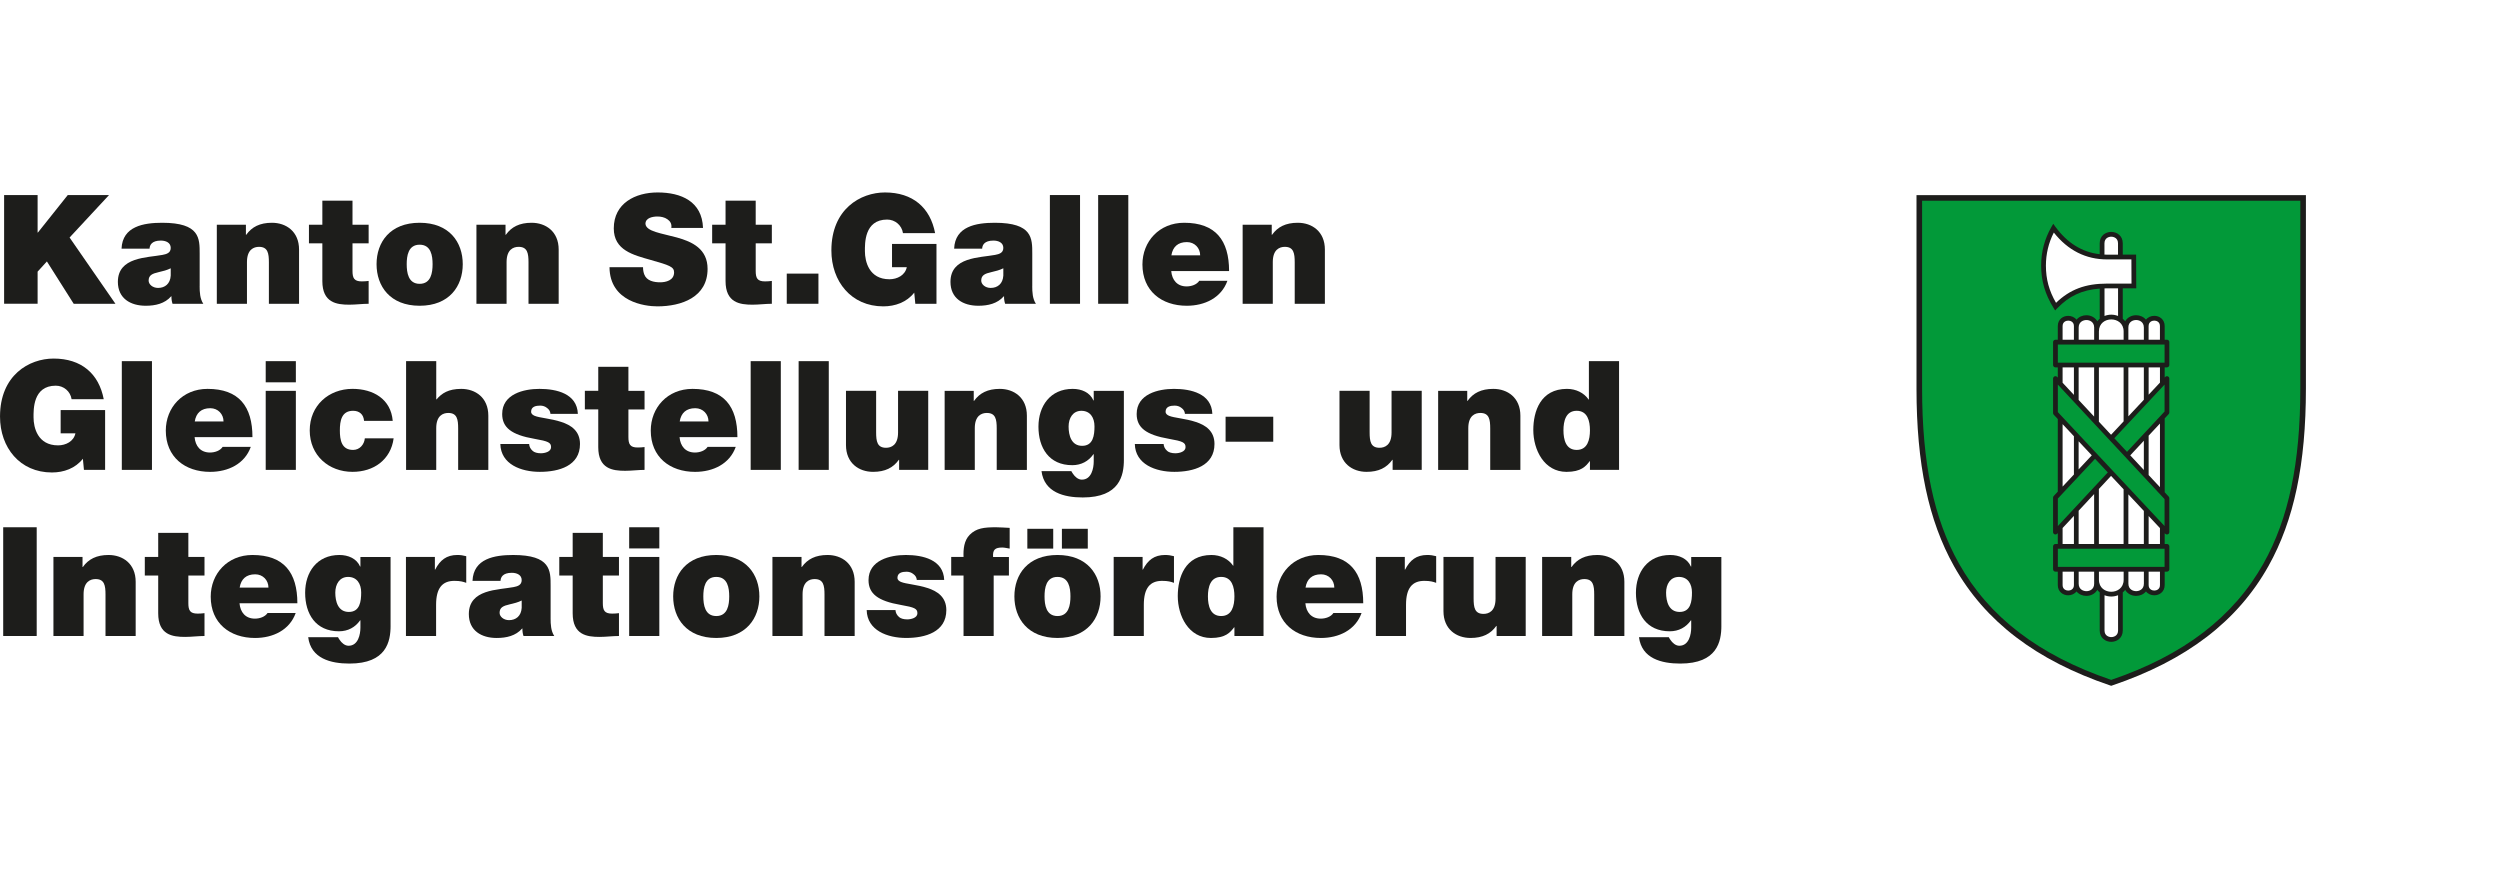 <?xml version="1.0" encoding="UTF-8"?>
<svg xmlns="http://www.w3.org/2000/svg" xmlns:xlink="http://www.w3.org/1999/xlink" viewBox="0 0 180.603 63.577">
  <defs>
    <style>
      .cls-1 {
        fill: #029939;
      }

      .cls-2 {
        clip-path: url(#clippath);
      }

      .cls-3 {
        fill: none;
      }

      .cls-4 {
        fill: #1d1d1b;
      }
    </style>
    <clipPath id="clippath">
      <rect class="cls-3" x="124.341" y="0" width="56.262" height="63.576"/>
    </clipPath>
  </defs>
  <g id="Wappen_RGB">
    <g class="cls-2">
      <path class="cls-1" d="m138.643,14.3v13.763c0,5.422.852,9.469,2.682,12.735,2.208,3.943,5.866,6.733,11.181,8.532,5.315-1.798,8.972-4.589,11.181-8.532,1.829-3.266,2.681-7.313,2.681-12.735v-13.763h-27.727Zm17.572,27.964c0,.383-.297.569-.581.569s-.581-.186-.581-.569v-.104c0,.482-.373.716-.731.716s-.731-.233-.731-.716v-.283c0,.4-.177.682-.425.851h.021v2.818c0,.437-.337.647-.661.647s-.661-.21-.661-.647v-2.818h.021c-.248-.17-.425-.452-.425-.851v.283c0,.482-.374.716-.731.716-.358,0-.731-.233-.731-.716v.104c0,.383-.297.569-.581.569s-.581-.186-.581-.569v-1.14h7.377v1.14Zm0-2.795h-7.377v-1.408l3.665-3.932,3.713,3.965v1.375Zm-7.377-3.897v-5.357l2.508,2.678-2.508,2.678Zm7.377.07l-2.561-2.749,2.561-2.749v5.498Zm0-7.948l-3.713,3.965-3.665-3.933v-1.359h7.377v1.327Zm0-2.981h-7.377v-1.157c0-.383.297-.569.581-.569s.581.186.581.569v.104c0-.482.373-.716.731-.716.357,0,.731.233.731.716v.283c0-.389.167-.666.404-.837v-2.441c-1.454.067-2.461.554-3.362,1.485-.664-1.066-.868-2.012-.868-2.963,0-.952.241-1.874.719-2.704.567.777,1.641,1.937,3.511,2.07v-.98c0-.436.337-.647.661-.647s.661.211.661.647v.994h.966l.008,2.09h-.974v2.45c.237.171.404.448.404.837v-.283c0-.482.373-.716.731-.716s.731.233.731.716v-.104c0-.383.297-.569.581-.569s.581.186.581.569v1.157Z"/>
      <path class="cls-4" d="m156.543,26.539c.094,0,.172-.077.172-.172v-1.654c0-.095-.077-.172-.172-.172h-.164v-.986c0-.485-.378-.739-.752-.739-.227,0-.457.094-.6.278-.175-.211-.444-.322-.712-.322-.313,0-.627.149-.79.436-.051-.068-.11-.128-.174-.182v-2.198h.975l-.01-2.433h-.965v-.823c0-.538-.419-.819-.833-.819s-.833.281-.833.819v.792c-1.268-.143-2.343-.808-3.2-1.983l-.156-.214-.132.229c-.493.857-.742,1.796-.742,2.791,0,1.104.284,2.074.894,3.054l.116.187.153-.158c.862-.89,1.801-1.331,3.068-1.422v2.179c-.064.054-.123.113-.174.182-.163-.287-.477-.436-.79-.436-.268,0-.537.11-.711.322-.145-.184-.374-.278-.601-.278-.374,0-.752.254-.752.739v.986h-.169c-.095,0-.172.076-.172.172v1.654c0,.094.076.172.172.172h.169v.738l-.044-.047c-.048-.052-.123-.068-.189-.043-.065.027-.108.089-.108.16v2.491c0,.044.016.086.046.118l.295.314v5.245l-.295.315c-.03.032-.046.073-.046.117v2.491c0,.07.043.134.108.16.021.009.042.012.064.012.047,0,.092-.019.125-.055l.044-.046v.788h-.169c-.095,0-.172.076-.172.172v1.654c0,.094.076.172.172.172h.169v.969c0,.486.378.74.752.74.227,0,.457-.095.6-.278.175.211.444.321.712.321.313,0,.627-.148.79-.435.051.068.11.127.174.182v2.753c0,.538.419.819.833.819s.833-.281.833-.819v-2.753c.064-.054.123-.113.174-.182.163.287.477.435.79.435.268,0,.537-.109.712-.321.144.183.373.278.6.278.374,0,.752-.254.752-.74v-.969h.164c.094,0,.172-.077.172-.172v-1.654c0-.095-.077-.172-.172-.172h-.164v-.782l.038.041c.033.035.078.054.125.054.022,0,.043-.003.064-.012.066-.026.108-.089.108-.16v-2.449c0-.044-.016-.085-.046-.117l-.289-.31v-5.338l.289-.31c.03-.032.046-.073.046-.116v-2.45c0-.07-.043-.133-.108-.159-.065-.027-.141-.01-.189.042l-.038.04v-.731h.164Zm-.173,1.243v1.947l-2.713,2.912-.916-.982,3.629-3.876Zm0,8.274v1.947l-7.709-8.232v-1.987l7.709,8.272Zm.001,4.896h-7.71v-1.311h7.71v1.311Zm-7.71-2.949v-1.988l2.688-2.87.921.984-3.609,3.873Zm2.452-5.109l-.951,1.015v-2.03l.951,1.015Zm.512,6.404v-3.973l.88-.945.906.967v3.951h-1.786Zm-.343-3.604v3.604h-1.119v-2.403l1.119-1.202Zm2.473,3.604v-3.584l1.119,1.195v2.389h-1.119Zm-2.473-12.758v3.554l-1.119-1.201v-2.353h1.119Zm1.224,4.868l-.88-.945v-3.923h1.786v3.9l-.906.968Zm1.386,1.487l.982-1.055v2.11l-.982-1.055Zm-.137-2.82v-3.534h1.119v2.338l-1.119,1.196Zm-5.094-5.188h7.71v1.311h-7.71v-1.311Zm6.557-1.33c0-.313.257-.396.409-.396s.409.083.409.396v.986h-.818v-.986Zm-1.463.105c0-.43.351-.544.56-.544.207,0,.56.114.56.544v.881h-1.119v-.881Zm-1.726-6.088c0-.375.308-.475.489-.475s.489.1.489.475v.823h-.792c-.063,0-.125-.003-.187-.006v-.817Zm-3.5,4.301c-.504-.868-.73-1.706-.73-2.686,0-.846.192-1.647.572-2.389,1.019,1.287,2.311,1.94,3.846,1.94h1.758l.007,1.747h-1.764c-1.563,0-2.679.417-3.687,1.388m3.5-1.042c.062-.001.123-.003.187-.003h.792v1.995c-.156-.061-.323-.093-.489-.093s-.333.033-.489.093v-1.992Zm.489,2.242c.43,0,.893.272.893.87v.598h-1.786v-.598c0-.598.463-.87.893-.87m-1.796.044c.207,0,.56.114.56.544v.881h-1.119v-.881c0-.43.352-.544.56-.544m-1.721.439c0-.313.257-.396.409-.396s.409.083.409.396v.986h-.818v-.986Zm0,2.984h.818v1.985l-.818-.877v-1.108Zm0,4.099l.818.873v2.765l-.818.873v-4.511Zm0,7.503l.818-.877v2.034h-.818v-1.157Zm.818,4.123c0,.313-.257.396-.409.396s-.409-.083-.409-.396v-.969h.818v.969Zm1.463-.104c0,.43-.352.544-.56.544-.207,0-.56-.114-.56-.544v-.864h1.119v.864Zm1.726,3.387c0,.375-.308.475-.489.475s-.489-.1-.489-.475v-2.549c.156.061.323.093.489.093s.333-.033.489-.093v2.549Zm-.489-2.8c-.43,0-.893-.273-.893-.87v-.582h1.786v.582c0,.597-.463.87-.893.87m1.796-.044c-.208,0-.56-.114-.56-.544v-.864h1.119v.864c0,.43-.352.544-.56.544m1.721-.44c0,.313-.257.396-.409.396s-.409-.083-.409-.396v-.969h.818v.969Zm0-2.966h-.818v-2.022l.818.873v1.148Zm0-4.104l-.818-.877v-2.846l.818-.877v4.601Zm0-7.556l-.818.873v-1.972h.818v1.099Z"/>
      <path class="cls-4" d="m152.515,49.543l-.065-.022c-5.365-1.815-9.059-4.636-11.293-8.625-1.847-3.297-2.707-7.376-2.707-12.835v-13.964h28.132v13.964c0,5.459-.86,9.537-2.708,12.835-2.234,3.988-5.928,6.81-11.293,8.625l-.065.022Zm-13.66-35.041v13.559c0,5.388.844,9.403,2.656,12.637,2.174,3.881,5.775,6.635,11.005,8.418,5.231-1.782,8.831-4.536,11.006-8.418,1.811-3.234,2.656-7.25,2.656-12.637v-13.559h-27.322Z"/>
    </g>
  </g>
  <g id="Wortmarke">
    <g>
      <path class="cls-4" d="m.297,14.09h2.42v2.707h.022l2.157-2.707h2.981l-2.85,3.069,3.312,4.786h-3.015l-1.936-3.059-.671.737v2.321H.297v-7.855Z"/>
      <path class="cls-4" d="m14.422,20.669c0,.43.022.913.264,1.276h-2.222c-.055-.154-.088-.385-.077-.539h-.022c-.462.528-1.133.682-1.837.682-1.1,0-2.013-.527-2.013-1.727,0-1.805,2.112-1.738,3.224-1.947.297-.056.594-.144.594-.506,0-.386-.363-.528-.715-.528-.671,0-.803.341-.814.583h-2.024c.033-.804.429-1.276.99-1.54.55-.265,1.276-.33,1.947-.33,2.729,0,2.707,1.133,2.707,2.233v2.343Zm-2.09-1.287c-.264.132-.562.209-.858.275-.484.109-.737.23-.737.616,0,.264.286.527.682.527.495,0,.88-.297.914-.891v-.528Z"/>
      <path class="cls-4" d="m15.664,16.235h2.101v.727h.022c.407-.572.99-.869,1.859-.869,1.023,0,1.958.627,1.958,1.936v3.917h-2.179v-2.992c0-.66-.077-1.122-.715-1.122-.374,0-.869.187-.869,1.1v3.015h-2.178v-5.71Z"/>
      <path class="cls-4" d="m25.465,16.235h1.166v1.343h-1.166v1.991c0,.527.121.759.671.759.165,0,.33-.011.495-.033v1.65c-.44,0-.935.066-1.397.066-.924,0-1.947-.144-1.947-1.706v-2.728h-.968v-1.343h.968v-1.738h2.178v1.738Z"/>
      <path class="cls-4" d="m30.316,22.088c-2.145,0-3.113-1.419-3.113-3.003s.968-2.992,3.113-2.992c2.146,0,3.114,1.408,3.114,2.992s-.968,3.003-3.114,3.003Zm0-4.411c-.825,0-.935.803-.935,1.408s.11,1.419.935,1.419c.825,0,.935-.813.935-1.419s-.11-1.408-.935-1.408Z"/>
      <path class="cls-4" d="m34.419,16.235h2.101v.727h.022c.407-.572.99-.869,1.859-.869,1.023,0,1.958.627,1.958,1.936v3.917h-2.179v-2.992c0-.66-.077-1.122-.715-1.122-.374,0-.869.187-.869,1.1v3.015h-2.178v-5.71Z"/>
      <path class="cls-4" d="m46.453,19.304c0,.198.033.374.088.518.176.473.704.572,1.155.572.396,0,1.001-.133,1.001-.716,0-.407-.341-.517-1.694-.901-1.243-.353-2.663-.693-2.663-2.277,0-1.815,1.551-2.597,3.168-2.597,1.706,0,3.212.649,3.279,2.563h-2.289c.044-.297-.088-.495-.286-.627-.198-.144-.473-.198-.715-.198-.33,0-.869.088-.869.528.044.561,1.166.682,2.277.989,1.111.309,2.211.825,2.211,2.267,0,2.047-1.881,2.707-3.63,2.707-.891,0-3.433-.319-3.455-2.828h2.42Z"/>
      <path class="cls-4" d="m54.593,16.235h1.166v1.343h-1.166v1.991c0,.527.121.759.671.759.165,0,.33-.011.495-.033v1.65c-.44,0-.935.066-1.397.066-.924,0-1.947-.144-1.947-1.706v-2.728h-.968v-1.343h.968v-1.738h2.178v1.738Z"/>
      <path class="cls-4" d="m56.836,19.766h2.289v2.179h-2.289v-2.179Z"/>
      <path class="cls-4" d="m66.044,21.142c-.539.692-1.375.99-2.233.99-2.321,0-3.751-1.805-3.751-4.038,0-2.992,2.102-4.191,3.873-4.191,2.002,0,3.268,1.089,3.62,2.938h-2.321c-.088-.572-.572-.979-1.144-.979-1.662,0-1.606,1.749-1.606,2.288,0,.737.297,2.024,1.771,2.024.561,0,1.133-.286,1.254-.869h-1.067v-1.683h3.212v4.323h-1.529l-.077-.803Z"/>
      <path class="cls-4" d="m74.57,20.669c0,.43.022.913.264,1.276h-2.222c-.055-.154-.088-.385-.077-.539h-.022c-.462.528-1.133.682-1.837.682-1.1,0-2.013-.527-2.013-1.727,0-1.805,2.112-1.738,3.224-1.947.297-.056.594-.144.594-.506,0-.386-.363-.528-.715-.528-.671,0-.803.341-.814.583h-2.024c.033-.804.429-1.276.99-1.54.55-.265,1.276-.33,1.947-.33,2.729,0,2.707,1.133,2.707,2.233v2.343Zm-2.09-1.287c-.264.132-.562.209-.858.275-.484.109-.737.23-.737.616,0,.264.286.527.682.527.495,0,.88-.297.914-.891v-.528Z"/>
      <path class="cls-4" d="m75.845,14.09h2.178v7.855h-2.178v-7.855Z"/>
      <path class="cls-4" d="m79.332,14.09h2.178v7.855h-2.178v-7.855Z"/>
      <path class="cls-4" d="m84.611,19.58c.055.649.429,1.111,1.111,1.111.352,0,.737-.132.913-.407h2.035c-.44,1.232-1.639,1.804-2.937,1.804-1.827,0-3.202-1.078-3.202-2.981,0-1.661,1.21-3.014,3.015-3.014,2.266,0,3.245,1.265,3.245,3.487h-4.181Zm2.09-1.133c0-.528-.396-.958-.957-.958-.649,0-1.023.342-1.122.958h2.079Z"/>
      <path class="cls-4" d="m89.771,16.235h2.101v.727h.022c.407-.572.99-.869,1.859-.869,1.023,0,1.958.627,1.958,1.936v3.917h-2.179v-2.992c0-.66-.077-1.122-.715-1.122-.374,0-.869.187-.869,1.1v3.015h-2.178v-5.71Z"/>
      <path class="cls-4" d="m5.985,33.142c-.539.692-1.375.99-2.233.99-2.321,0-3.751-1.805-3.751-4.038,0-2.992,2.102-4.191,3.873-4.191,2.002,0,3.268,1.089,3.62,2.938h-2.321c-.088-.572-.572-.979-1.144-.979-1.662,0-1.606,1.749-1.606,2.288,0,.737.297,2.024,1.771,2.024.561,0,1.133-.286,1.254-.869h-1.067v-1.683h3.212v4.323h-1.529l-.077-.803Z"/>
      <path class="cls-4" d="m8.8,26.09h2.178v7.855h-2.178v-7.855Z"/>
      <path class="cls-4" d="m14.058,31.58c.055.649.429,1.111,1.111,1.111.352,0,.737-.132.913-.407h2.035c-.44,1.232-1.639,1.804-2.937,1.804-1.827,0-3.202-1.078-3.202-2.981,0-1.661,1.21-3.014,3.015-3.014,2.266,0,3.245,1.265,3.245,3.487h-4.181Zm2.09-1.133c0-.528-.396-.958-.957-.958-.649,0-1.023.342-1.122.958h2.079Z"/>
      <path class="cls-4" d="m21.373,27.619h-2.178v-1.529h2.178v1.529Zm-2.178.616h2.178v5.71h-2.178v-5.71Z"/>
      <path class="cls-4" d="m26.301,30.402c-.022-.23-.099-.418-.242-.539-.132-.12-.319-.187-.55-.187-.836,0-.957.726-.957,1.419s.121,1.408.957,1.408c.473,0,.803-.385.847-.836h2.08c-.099.771-.462,1.375-.99,1.793-.517.407-1.21.627-1.98.627-1.716,0-3.091-1.188-3.091-2.992,0-1.804,1.375-3.003,3.091-3.003,1.497,0,2.772.736,2.905,2.31h-2.068Z"/>
      <path class="cls-4" d="m29.337,26.09h2.178v2.762h.022c.374-.44.858-.759,1.782-.759,1.023,0,1.958.627,1.958,1.936v3.917h-2.179v-2.992c0-.66-.077-1.122-.715-1.122-.374,0-.869.187-.869,1.1v3.015h-2.178v-7.855Z"/>
      <path class="cls-4" d="m39.765,29.896c-.011-.187-.11-.33-.253-.429-.132-.11-.308-.165-.484-.165-.308,0-.66.066-.66.44,0,.165.132.241.253.297.363.153,1.188.197,1.914.439.726.231,1.364.66,1.364,1.596,0,1.584-1.518,2.013-2.904,2.013-1.342,0-2.816-.539-2.85-2.013h2.08c.011.198.099.363.264.506.11.099.319.165.583.165.286,0,.737-.11.737-.44s-.187-.429-1.199-.604c-1.661-.286-2.332-.814-2.332-1.793,0-1.441,1.551-1.815,2.695-1.815,1.232,0,2.717.341,2.772,1.804h-1.98Z"/>
      <path class="cls-4" d="m45.397,28.235h1.166v1.343h-1.166v1.991c0,.527.121.759.671.759.165,0,.33-.011.495-.033v1.65c-.44,0-.935.066-1.397.066-.924,0-1.947-.144-1.947-1.706v-2.728h-.968v-1.343h.968v-1.738h2.178v1.738Z"/>
      <path class="cls-4" d="m49.092,31.58c.055.649.429,1.111,1.111,1.111.352,0,.737-.132.913-.407h2.035c-.44,1.232-1.639,1.804-2.937,1.804-1.827,0-3.202-1.078-3.202-2.981,0-1.661,1.21-3.014,3.015-3.014,2.266,0,3.245,1.265,3.245,3.487h-4.181Zm2.09-1.133c0-.528-.396-.958-.957-.958-.649,0-1.023.342-1.122.958h2.079Z"/>
      <path class="cls-4" d="m54.229,26.09h2.178v7.855h-2.178v-7.855Z"/>
      <path class="cls-4" d="m57.694,26.09h2.178v7.855h-2.178v-7.855Z"/>
      <path class="cls-4" d="m67.056,33.945h-2.102v-.727h-.022c-.407.572-.99.869-1.859.869-1.023,0-1.958-.627-1.958-1.936v-3.917h2.178v2.992c0,.66.077,1.122.715,1.122.374,0,.869-.187.869-1.1v-3.015h2.179v5.71Z"/>
      <path class="cls-4" d="m68.243,28.235h2.101v.727h.022c.407-.572.99-.869,1.859-.869,1.023,0,1.958.627,1.958,1.936v3.917h-2.179v-2.992c0-.66-.077-1.122-.715-1.122-.374,0-.869.187-.869,1.1v3.015h-2.178v-5.71Z"/>
      <path class="cls-4" d="m81.191,33.208c0,1.134-.297,2.729-2.971,2.729-1.353,0-2.783-.363-2.981-1.903h2.156c.022.055.077.132.121.198.132.198.363.418.638.418.704,0,.858-.836.858-1.31v-.527h-.022c-.352.506-.88.792-1.529.792-1.684,0-2.442-1.255-2.442-2.783,0-1.485.847-2.729,2.475-2.729.638,0,1.243.253,1.496.836h.022v-.693h2.178v4.973Zm-3.015-1.001c.803,0,.891-.771.891-1.408,0-.627-.308-1.122-.946-1.122-.616,0-.924.528-.924,1.133,0,.649.198,1.397.979,1.397Z"/>
      <path class="cls-4" d="m85.601,29.896c-.011-.187-.11-.33-.253-.429-.132-.11-.308-.165-.484-.165-.308,0-.66.066-.66.44,0,.165.132.241.253.297.363.153,1.188.197,1.914.439.726.231,1.364.66,1.364,1.596,0,1.584-1.518,2.013-2.904,2.013-1.342,0-2.816-.539-2.85-2.013h2.08c.011.198.099.363.264.506.11.099.319.165.583.165.286,0,.737-.11.737-.44s-.187-.429-1.199-.604c-1.661-.286-2.332-.814-2.332-1.793,0-1.441,1.551-1.815,2.695-1.815,1.232,0,2.717.341,2.772,1.804h-1.98Z"/>
      <path class="cls-4" d="m88.538,30.105h3.443v1.805h-3.443v-1.805Z"/>
      <path class="cls-4" d="m102.707,33.945h-2.102v-.727h-.022c-.407.572-.99.869-1.859.869-1.023,0-1.958-.627-1.958-1.936v-3.917h2.178v2.992c0,.66.077,1.122.715,1.122.374,0,.869-.187.869-1.1v-3.015h2.179v5.71Z"/>
      <path class="cls-4" d="m103.894,28.235h2.101v.727h.022c.407-.572.99-.869,1.859-.869,1.023,0,1.958.627,1.958,1.936v3.917h-2.179v-2.992c0-.66-.077-1.122-.715-1.122-.374,0-.869.187-.869,1.1v3.015h-2.178v-5.71Z"/>
      <path class="cls-4" d="m116.962,33.945h-2.102v-.627h-.022c-.275.363-.605.77-1.672.77-1.617,0-2.398-1.595-2.398-3.025,0-1.342.517-2.97,2.432-2.97.649,0,1.232.286,1.562.77h.022v-2.772h2.179v7.855Zm-3.059-4.269c-.781,0-.957.737-.957,1.408,0,.682.176,1.419.957,1.419s.957-.737.957-1.419c0-.671-.176-1.408-.957-1.408Z"/>
      <path class="cls-4" d="m.231,38.09h2.42v7.855H.231v-7.855Z"/>
      <path class="cls-4" d="m3.861,40.235h2.101v.727h.022c.407-.572.99-.869,1.859-.869,1.023,0,1.958.627,1.958,1.936v3.917h-2.179v-2.992c0-.66-.077-1.122-.715-1.122-.374,0-.869.187-.869,1.1v3.015h-2.178v-5.71Z"/>
      <path class="cls-4" d="m13.607,40.235h1.166v1.343h-1.166v1.991c0,.527.121.759.671.759.165,0,.33-.011.495-.033v1.65c-.44,0-.935.066-1.397.066-.924,0-1.947-.144-1.947-1.706v-2.728h-.968v-1.343h.968v-1.738h2.178v1.738Z"/>
      <path class="cls-4" d="m17.303,43.58c.055.649.429,1.111,1.111,1.111.352,0,.737-.132.913-.407h2.035c-.44,1.232-1.639,1.804-2.937,1.804-1.827,0-3.202-1.078-3.202-2.981,0-1.661,1.21-3.014,3.015-3.014,2.266,0,3.245,1.265,3.245,3.487h-4.181Zm2.09-1.133c0-.528-.396-.958-.957-.958-.649,0-1.023.342-1.122.958h2.079Z"/>
      <path class="cls-4" d="m28.216,45.208c0,1.134-.297,2.729-2.971,2.729-1.353,0-2.783-.363-2.981-1.903h2.156c.022.055.077.132.121.198.132.198.363.418.638.418.704,0,.858-.836.858-1.31v-.527h-.022c-.352.506-.88.792-1.529.792-1.684,0-2.442-1.255-2.442-2.783,0-1.485.847-2.729,2.475-2.729.638,0,1.243.253,1.496.836h.022v-.693h2.178v4.973Zm-3.015-1.001c.803,0,.891-.771.891-1.408,0-.627-.308-1.122-.946-1.122-.616,0-.924.528-.924,1.133,0,.649.198,1.397.979,1.397Z"/>
      <path class="cls-4" d="m29.326,40.235h2.09v.913h.022c.352-.682.814-1.056,1.606-1.056.22,0,.429.032.638.088v1.925c-.22-.077-.418-.143-.858-.143-.858,0-1.32.506-1.32,1.728v2.255h-2.178v-5.71Z"/>
      <path class="cls-4" d="m39.776,44.669c0,.43.022.913.264,1.276h-2.222c-.055-.154-.088-.385-.077-.539h-.022c-.462.528-1.133.682-1.837.682-1.1,0-2.013-.527-2.013-1.727,0-1.805,2.112-1.738,3.224-1.947.297-.056.594-.144.594-.506,0-.386-.363-.528-.715-.528-.671,0-.803.341-.814.583h-2.024c.033-.804.429-1.276.99-1.54.55-.265,1.276-.33,1.947-.33,2.729,0,2.706,1.133,2.706,2.233v2.343Zm-2.09-1.287c-.264.132-.562.209-.858.275-.484.109-.737.23-.737.616,0,.264.286.527.682.527.495,0,.88-.297.914-.891v-.528Z"/>
      <path class="cls-4" d="m43.549,40.235h1.166v1.343h-1.166v1.991c0,.527.121.759.671.759.165,0,.33-.011.495-.033v1.65c-.44,0-.935.066-1.397.066-.924,0-1.947-.144-1.947-1.706v-2.728h-.968v-1.343h.968v-1.738h2.178v1.738Z"/>
      <path class="cls-4" d="m47.63,39.619h-2.178v-1.529h2.178v1.529Zm-2.178.616h2.178v5.71h-2.178v-5.71Z"/>
      <path class="cls-4" d="m51.744,46.088c-2.145,0-3.113-1.419-3.113-3.003s.968-2.992,3.113-2.992c2.146,0,3.114,1.408,3.114,2.992s-.968,3.003-3.114,3.003Zm0-4.411c-.825,0-.935.803-.935,1.408s.11,1.419.935,1.419.936-.813.936-1.419-.11-1.408-.936-1.408Z"/>
      <path class="cls-4" d="m55.802,40.235h2.101v.727h.022c.407-.572.99-.869,1.859-.869,1.023,0,1.958.627,1.958,1.936v3.917h-2.179v-2.992c0-.66-.077-1.122-.715-1.122-.374,0-.869.187-.869,1.1v3.015h-2.178v-5.71Z"/>
      <path class="cls-4" d="m66.23,41.896c-.011-.187-.11-.33-.253-.429-.132-.11-.308-.165-.484-.165-.308,0-.66.066-.66.44,0,.165.132.241.253.297.363.153,1.188.197,1.914.439.726.231,1.364.66,1.364,1.596,0,1.584-1.518,2.013-2.904,2.013-1.342,0-2.816-.539-2.85-2.013h2.08c.011.198.099.363.264.506.11.099.319.165.583.165.286,0,.737-.11.737-.44s-.187-.429-1.199-.604c-1.661-.286-2.332-.814-2.332-1.793,0-1.441,1.551-1.815,2.695-1.815,1.232,0,2.717.341,2.772,1.804h-1.98Z"/>
      <path class="cls-4" d="m69.607,41.578h-.891v-1.343h.891c-.022-.561.033-1.188.451-1.606.473-.473,1.023-.539,1.903-.539.33,0,.649.033.979.044v1.497c-.176-.022-.352-.077-.528-.077-.528,0-.704.153-.671.682h1.145v1.343h-1.101v4.367h-2.178v-4.367Z"/>
      <path class="cls-4" d="m76.394,46.088c-2.145,0-3.113-1.419-3.113-3.003s.968-2.992,3.113-2.992c2.146,0,3.114,1.408,3.114,2.992s-.968,3.003-3.114,3.003Zm-2.178-7.888h1.87v1.431h-1.87v-1.431Zm2.178,3.477c-.825,0-.935.803-.935,1.408s.11,1.419.935,1.419.936-.813.936-1.419-.11-1.408-.936-1.408Zm.319-3.477h1.87v1.431h-1.87v-1.431Z"/>
      <path class="cls-4" d="m80.453,40.235h2.09v.913h.022c.352-.682.814-1.056,1.606-1.056.22,0,.429.032.638.088v1.925c-.22-.077-.418-.143-.858-.143-.858,0-1.32.506-1.32,1.728v2.255h-2.178v-5.71Z"/>
      <path class="cls-4" d="m91.278,45.945h-2.102v-.627h-.022c-.275.363-.605.77-1.672.77-1.617,0-2.398-1.595-2.398-3.025,0-1.342.517-2.97,2.432-2.97.649,0,1.232.286,1.562.77h.022v-2.772h2.179v7.855Zm-3.059-4.269c-.781,0-.957.737-.957,1.408,0,.682.176,1.419.957,1.419s.957-.737.957-1.419c0-.671-.176-1.408-.957-1.408Z"/>
      <path class="cls-4" d="m94.302,43.58c.055.649.429,1.111,1.111,1.111.352,0,.737-.132.913-.407h2.035c-.44,1.232-1.639,1.804-2.937,1.804-1.827,0-3.202-1.078-3.202-2.981,0-1.661,1.21-3.014,3.015-3.014,2.266,0,3.245,1.265,3.245,3.487h-4.181Zm2.09-1.133c0-.528-.396-.958-.957-.958-.649,0-1.023.342-1.122.958h2.079Z"/>
      <path class="cls-4" d="m99.395,40.235h2.09v.913h.022c.352-.682.814-1.056,1.606-1.056.22,0,.429.032.638.088v1.925c-.22-.077-.418-.143-.858-.143-.858,0-1.32.506-1.32,1.728v2.255h-2.178v-5.71Z"/>
      <path class="cls-4" d="m110.219,45.945h-2.102v-.727h-.022c-.407.572-.99.869-1.859.869-1.023,0-1.958-.627-1.958-1.936v-3.917h2.178v2.992c0,.66.077,1.122.715,1.122.374,0,.869-.187.869-1.1v-3.015h2.179v5.71Z"/>
      <path class="cls-4" d="m111.406,40.235h2.101v.727h.022c.407-.572.99-.869,1.859-.869,1.023,0,1.958.627,1.958,1.936v3.917h-2.179v-2.992c0-.66-.077-1.122-.715-1.122-.374,0-.869.187-.869,1.1v3.015h-2.178v-5.71Z"/>
      <path class="cls-4" d="m124.354,45.208c0,1.134-.297,2.729-2.971,2.729-1.353,0-2.783-.363-2.981-1.903h2.156c.022.055.077.132.121.198.132.198.363.418.638.418.704,0,.858-.836.858-1.31v-.527h-.022c-.352.506-.88.792-1.529.792-1.684,0-2.442-1.255-2.442-2.783,0-1.485.847-2.729,2.475-2.729.638,0,1.243.253,1.496.836h.022v-.693h2.178v4.973Zm-3.015-1.001c.803,0,.891-.771.891-1.408,0-.627-.308-1.122-.946-1.122-.616,0-.924.528-.924,1.133,0,.649.198,1.397.979,1.397Z"/>
    </g>
  </g>
</svg>